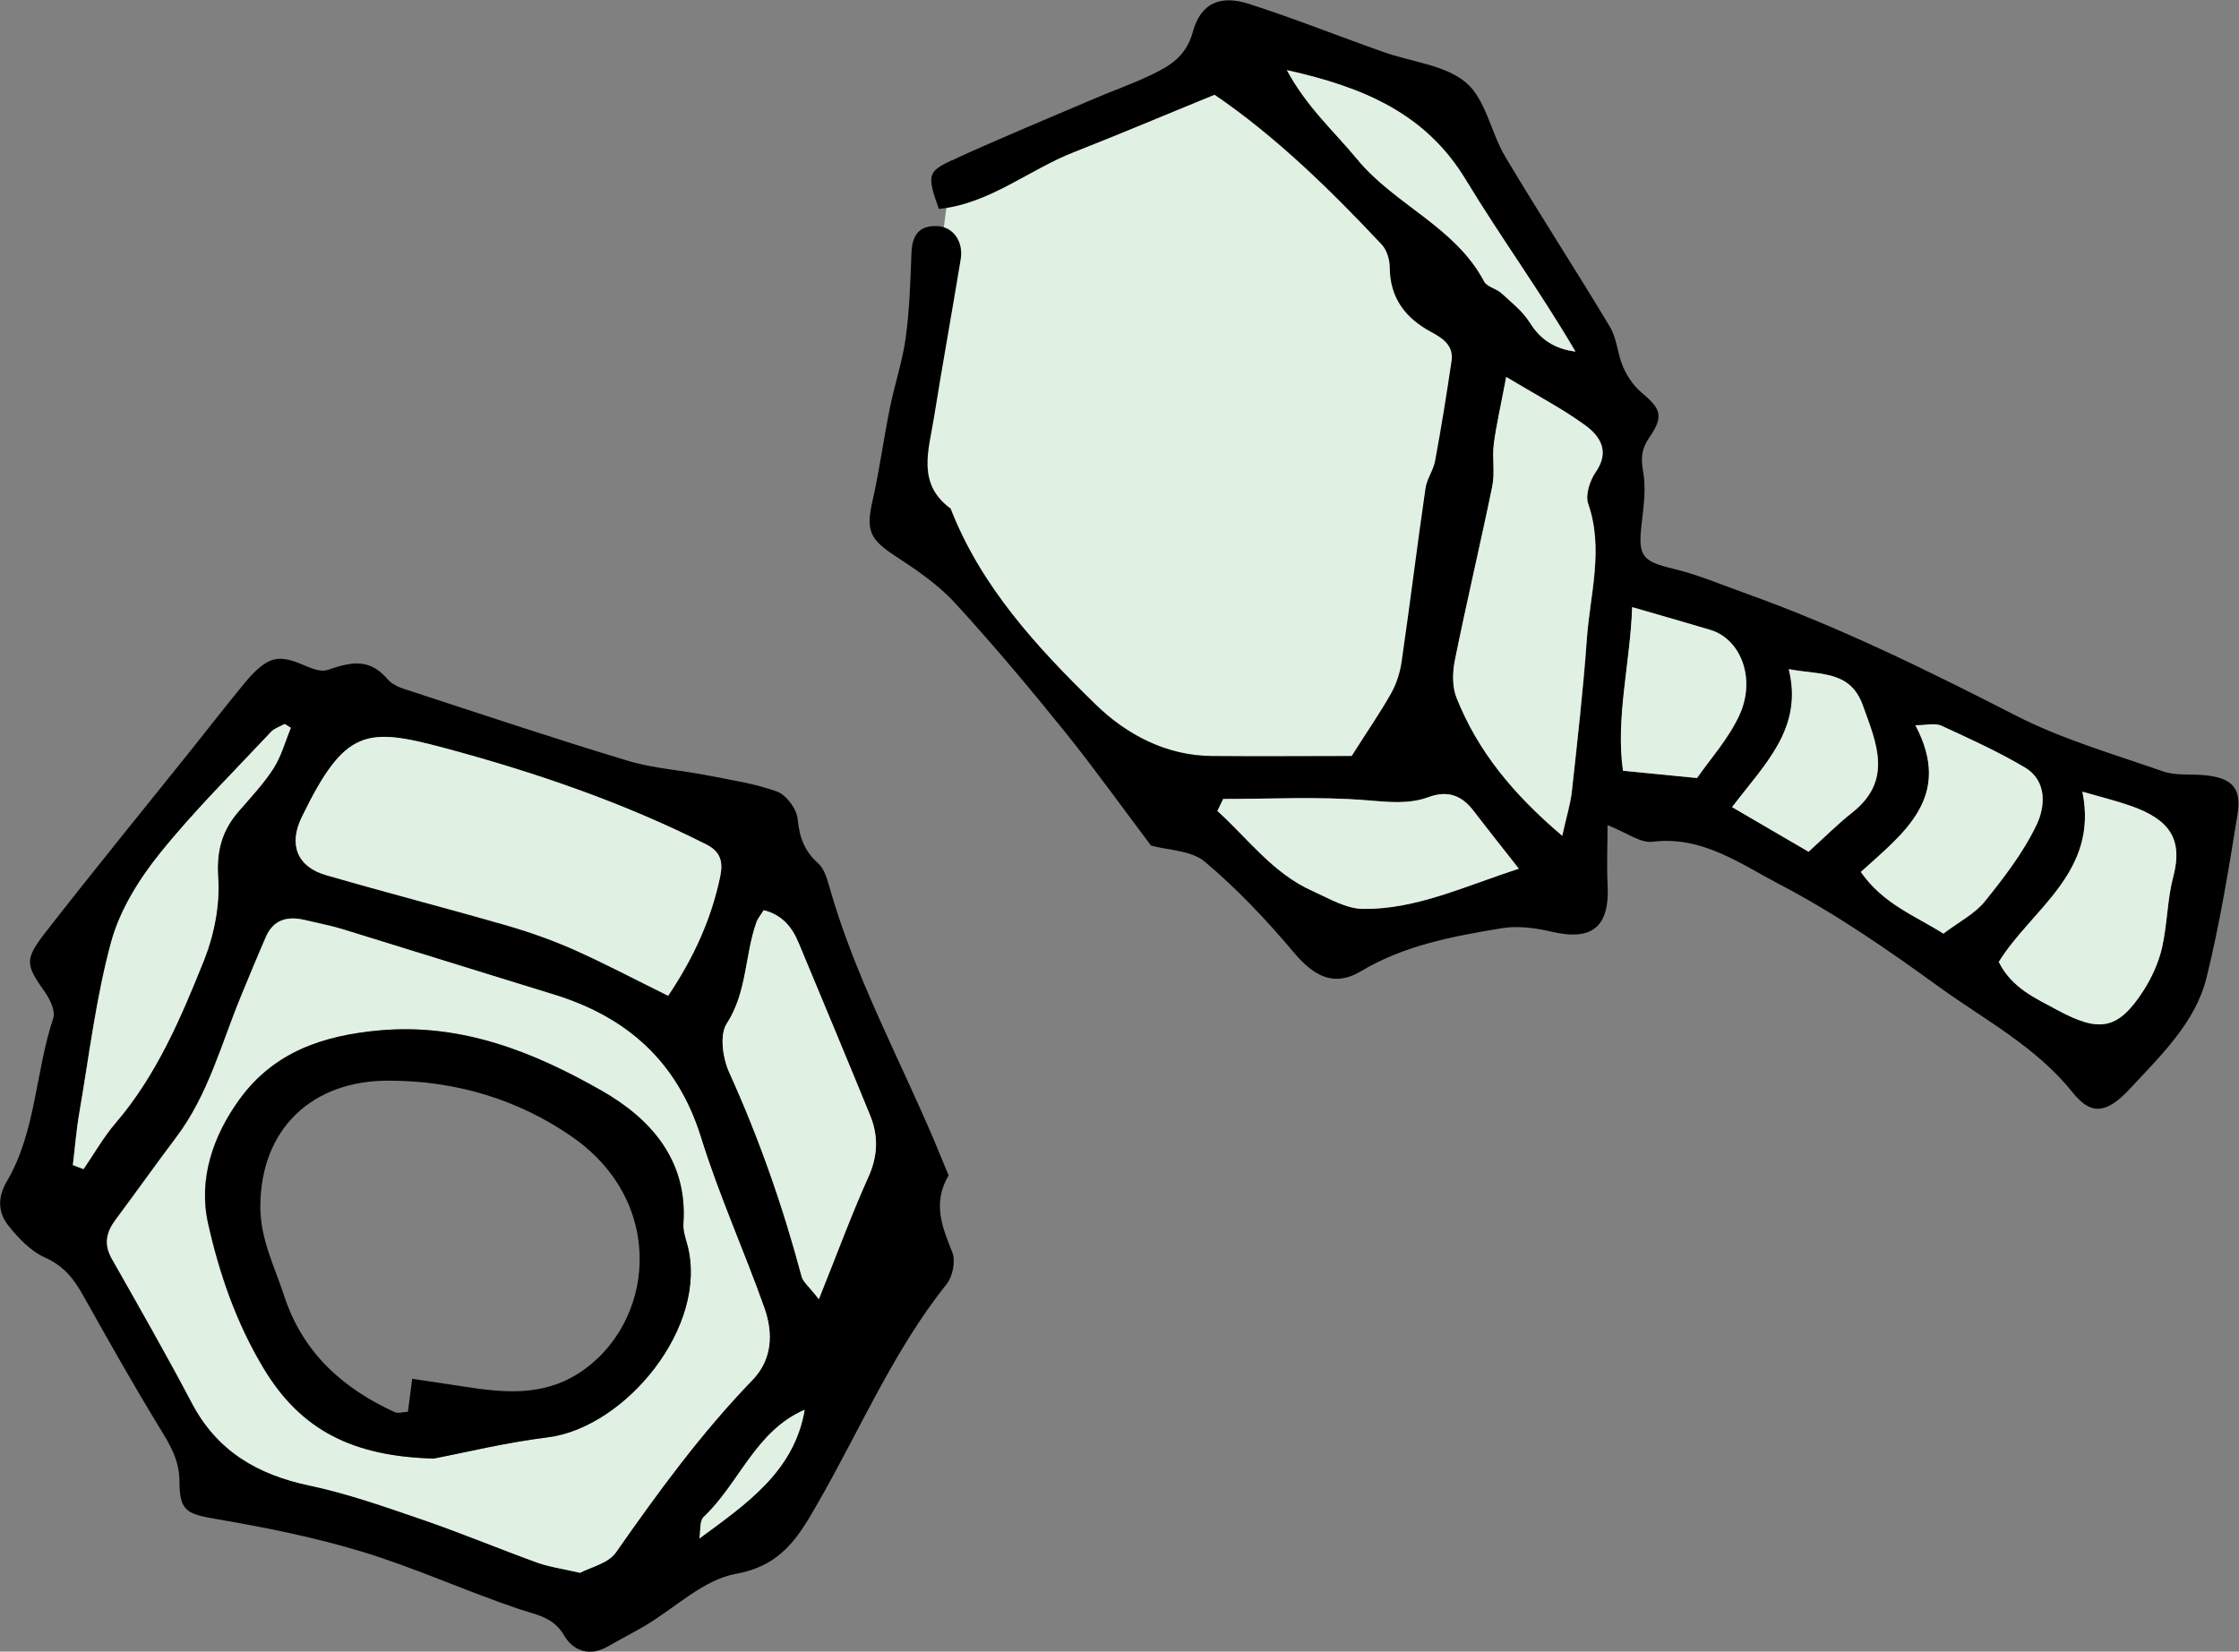 <?xml version="1.0" encoding="UTF-8"?><svg id="_レイヤー_2" xmlns="http://www.w3.org/2000/svg" viewBox="0 0 104.67 77.23"><rect x="0" y="0" width="104.67" height="77.23" fill="#808080" stroke="none"/><defs><style>.cls-1,.cls-2{stroke-width:0px;}.cls-2{fill:#e0f0e2;}</style></defs><g id="_レイヤー_2-2"><polygon class="cls-2" points="57.43 2.81 44.53 7.47 42.37 24.23 53.81 36.68 66.11 36.1 69.58 15.98 57.43 2.81"/><path class="cls-1" d="M75.15,38.55c0,1.06-.04,1.91,0,2.75.12,2.03-.69,2.71-2.6,2.27-.75-.18-1.58-.29-2.33-.17-2.28.38-4.55.79-6.59,2.01-1.24.74-2.18.28-3.16-.89-1.27-1.51-2.64-2.96-4.15-4.23-.63-.53-1.7-.53-2.51-.75-1.33-1.76-2.62-3.57-4.01-5.3-1.66-2.06-3.37-4.1-5.16-6.05-.79-.86-1.79-1.54-2.77-2.18-1.22-.8-1.4-1.2-1.07-2.64.32-1.42.51-2.86.8-4.29.22-1.1.59-2.18.74-3.28.18-1.31.22-2.65.27-3.98.03-.81.35-1.28,1.19-1.25.76.03,1.25.72,1.11,1.56-.41,2.49-.86,4.97-1.26,7.46-.24,1.48-.79,3.04.79,4.19,1.43,3.67,4.05,6.5,6.79,9.17,1.44,1.4,3.3,2.39,5.45,2.4,2.26.02,4.51,0,6.51,0,.72-1.14,1.34-2.03,1.86-2.96.25-.45.41-.98.48-1.49.39-2.68.72-5.38,1.11-8.06.06-.44.37-.85.45-1.29.29-1.56.54-3.12.77-4.68.1-.71-.4-1.05-.96-1.35-1.19-.64-1.92-1.58-1.93-3.01,0-.37-.14-.83-.38-1.08-2.44-2.6-4.99-5.08-7.81-7-2.28.93-4.4,1.83-6.54,2.67-2.14.83-3.97,2.43-6.35,2.67-.55-1.56-.55-1.74.62-2.28,2.23-1.02,4.5-1.96,6.75-2.92.85-.36,1.73-.67,2.56-1.07.88-.42,1.63-.87,1.94-2,.37-1.35,1.27-1.75,2.62-1.32,2.12.68,4.19,1.51,6.29,2.25,1.31.47,2.88.6,3.86,1.43.93.78,1.16,2.33,1.84,3.47,1.59,2.67,3.29,5.28,4.89,7.95.33.54.35,1.26.61,1.86.19.44.48.88.84,1.19.92.77,1.1,1.11.39,2.13-.39.58-.39,1-.28,1.63.13.76.02,1.57-.07,2.35-.19,1.58,0,1.8,1.5,2.16,1.15.28,2.25.75,3.37,1.15,4.36,1.56,8.5,3.6,12.62,5.71,2.17,1.11,4.56,1.8,6.88,2.61.6.21,1.31.11,1.97.18,1.25.13,1.71.59,1.51,1.83-.41,2.56-.83,5.13-1.45,7.64-.52,2.11-2.16,3.65-3.56,5.17-1.18,1.28-1.89,1.2-2.7.19-1.69-2.12-4.07-3.37-6.21-4.91-2.4-1.74-4.86-3.45-7.49-4.82-1.82-.95-3.62-2.28-5.94-1.99-.56.07-1.19-.42-2.15-.8ZM70.42,17.63c-.25,1.34-.47,2.23-.58,3.14-.08.65.06,1.34-.07,1.97-.56,2.72-1.2,5.42-1.75,8.14-.11.56-.13,1.24.08,1.75.99,2.48,2.63,4.49,4.94,6.45.19-.88.39-1.48.45-2.09.26-2.37.53-4.75.7-7.13.15-2.09.8-4.18.06-6.31-.14-.41.08-1.07.35-1.47.68-.98.21-1.69-.51-2.21-1.05-.76-2.21-1.37-3.66-2.24ZM97.35,37.02c.77,3.78-2.37,5.47-3.91,7.96.61,1.23,1.71,1.69,2.76,2.26,1.95,1.05,2.82.92,4.01-.93.39-.6.7-1.29.86-1.99.25-1.1.25-2.26.53-3.34.46-1.77-.2-2.67-1.97-3.29-.68-.24-1.38-.41-2.28-.67ZM57.19,37.36c-.09.19-.18.37-.27.56,1.43,1.3,2.58,2.91,4.44,3.74.77.35,1.59.84,2.39.84,2.46.02,4.67-1.04,7.26-1.88-.85-1.09-1.5-1.89-2.12-2.71-.55-.72-1.21-.97-2.09-.64-.95.35-1.9.23-2.91.15-2.22-.18-4.46-.06-6.69-.06ZM90.86,43.66c.73-.56,1.46-.92,1.93-1.5.9-1.12,1.8-2.3,2.42-3.58.41-.85.51-2.06-.55-2.69-1.25-.74-2.58-1.35-3.9-1.95-.29-.13-.69-.02-1.21-.02,1.78,3.37-.55,5.04-2.55,6.86,1.04,1.51,2.61,2.08,3.87,2.89ZM60.16,3.28c.95,1.75,2.23,2.88,3.29,4.17,1.76,2.13,4.58,3.15,5.93,5.71.13.26.57.33.81.55.47.43,1,.85,1.33,1.38.5.8,1.16,1.23,2.13,1.35-1.62-2.77-3.49-5.34-5.13-8.04-1.87-3.09-4.77-4.32-8.36-5.12ZM79.34,36.38c.61-.88,1.47-1.83,1.98-2.94.79-1.72.05-3.57-1.37-3.99-1.16-.34-2.33-.68-3.64-1.06-.09,2.61-.78,5.17-.43,7.65,1.22.12,2.23.22,3.47.34ZM84.55,39.83c.78-.71,1.37-1.31,2.04-1.83,1.92-1.51,1.14-3.24.5-5.02-.59-1.64-1.97-1.41-3.46-1.69.69,2.76-1.1,4.41-2.65,6.45,1.32.77,2.47,1.44,3.58,2.09Z"/><path class="cls-2" d="M70.42,17.63c1.45.88,2.62,1.48,3.66,2.24.72.52,1.19,1.23.51,2.21-.27.39-.49,1.06-.35,1.47.74,2.13.09,4.22-.06,6.31-.17,2.38-.44,4.75-.7,7.13-.07.61-.26,1.21-.45,2.09-2.31-1.96-3.95-3.96-4.94-6.45-.21-.52-.19-1.19-.08-1.75.55-2.72,1.19-5.42,1.75-8.14.13-.64-.01-1.32.07-1.97.12-.91.33-1.8.58-3.14Z"/><path class="cls-2" d="M97.35,37.02c.9.26,1.6.43,2.28.67,1.77.63,2.43,1.53,1.97,3.29-.29,1.08-.28,2.24-.53,3.34-.16.69-.48,1.39-.86,1.99-1.19,1.85-2.06,1.98-4.01.93-1.05-.57-2.14-1.03-2.76-2.26,1.54-2.49,4.68-4.18,3.91-7.96Z"/><path class="cls-2" d="M57.19,37.36c2.23,0,4.47-.12,6.69.06,1.01.08,1.96.2,2.91-.15.88-.32,1.54-.08,2.09.64.63.82,1.27,1.63,2.12,2.71-2.59.84-4.79,1.9-7.26,1.88-.8,0-1.61-.49-2.39-.84-1.85-.83-3-2.44-4.44-3.74.09-.19.18-.37.27-.56Z"/><path class="cls-2" d="M90.86,43.66c-1.26-.81-2.83-1.38-3.87-2.89,2-1.82,4.33-3.5,2.55-6.86.52,0,.92-.11,1.21.02,1.32.61,2.65,1.21,3.9,1.95,1.06.63.96,1.84.55,2.69-.61,1.29-1.52,2.46-2.42,3.58-.47.58-1.2.95-1.93,1.5Z"/><path class="cls-2" d="M60.16,3.28c3.6.8,6.49,2.03,8.36,5.12,1.64,2.71,3.51,5.27,5.13,8.04-.96-.13-1.63-.55-2.13-1.35-.33-.53-.86-.95-1.33-1.38-.24-.22-.68-.3-.81-.55-1.35-2.56-4.18-3.58-5.93-5.71-1.06-1.29-2.34-2.41-3.29-4.17Z"/><path class="cls-2" d="M79.34,36.38c-1.24-.12-2.25-.22-3.47-.34-.35-2.47.34-5.04.43-7.65,1.31.38,2.48.71,3.64,1.06,1.43.42,2.16,2.27,1.37,3.99-.51,1.11-1.37,2.06-1.98,2.94Z"/><path class="cls-2" d="M84.55,39.83c-1.11-.65-2.25-1.31-3.58-2.09,1.55-2.04,3.33-3.69,2.65-6.45,1.5.28,2.87.05,3.46,1.69.64,1.77,1.42,3.5-.5,5.02-.66.52-1.26,1.13-2.04,1.83Z"/><path class="cls-1" d="M44.34,54.97c-.76,1.3-.29,2.41.18,3.59.16.4.02,1.11-.25,1.46-2.5,3.13-4.06,6.82-6.03,10.25-.91,1.59-1.69,2.93-3.83,3.32-1.52.27-2.84,1.59-4.26,2.43-.56.33-1.15.63-1.72.96-.85.49-1.62.24-2.06-.51-.51-.87-1.3-.96-2.13-1.24-2.44-.82-4.81-1.91-7.27-2.66-2.2-.67-4.47-1.13-6.74-1.52-1.46-.25-1.84-.34-1.84-1.76,0-1.02-.44-1.73-.93-2.53-1.24-2.03-2.41-4.11-3.57-6.18-.43-.77-.9-1.38-1.77-1.77-.68-.3-1.28-.93-1.75-1.53-.46-.59-.49-1.3-.05-2.04,1.37-2.34,1.33-5.11,2.17-7.63.11-.33-.15-.88-.39-1.22-.89-1.27-.97-1.5,0-2.76,2.22-2.85,4.51-5.66,6.77-8.48.86-1.08,1.71-2.17,2.58-3.23.28-.34.61-.69.98-.92,1.07-.66,2.12.59,2.9.32,1.17-.4,1.96-.52,2.79.44.2.23.53.38.82.47,3.46,1.13,6.92,2.29,10.4,3.34,1.19.36,2.47.44,3.7.68,1.1.22,2.23.38,3.28.76.44.16.93.82.97,1.29.08.85.32,1.5.96,2.07.27.24.4.68.51,1.05,1.17,4.17,3.24,7.97,4.92,11.93.23.54.44,1.08.67,1.62ZM27.1,73.54c.48-.26,1.32-.43,1.68-.95,1.98-2.82,4-5.59,6.39-8.07.93-.97.98-2.19.56-3.36-.95-2.68-2.13-5.28-2.97-7.99-1.11-3.56-3.48-5.64-6.93-6.69-3.29-1-6.57-2.04-9.86-3.05-.57-.17-1.16-.28-1.74-.42-.81-.19-1.46-.01-1.81.8-.39.91-.77,1.82-1.15,2.74-.93,2.25-1.54,4.65-3.05,6.64-.95,1.26-1.87,2.56-2.81,3.82-.44.58-.58,1.15-.19,1.84,1.27,2.24,2.55,4.48,3.75,6.76,1.18,2.24,3.05,3.33,5.47,3.84,1.8.38,3.56,1,5.3,1.6,1.81.62,3.57,1.36,5.37,2.01.56.2,1.16.28,1.98.47ZM31.24,46.56c1.22-1.82,2.02-3.62,2.43-5.58.13-.64.04-1.13-.64-1.48-3.91-1.98-8.03-3.38-12.23-4.51-3.67-.99-4.66-.94-6.69,3.22-.63,1.29-.22,2.33,1.14,2.72,2.78.8,5.59,1.53,8.37,2.33,1.08.31,2.15.68,3.18,1.14,1.44.64,2.84,1.38,4.44,2.17ZM38.28,60.75c.88-2.19,1.53-3.97,2.31-5.7.45-.99.49-1.92.09-2.89-1.1-2.69-2.23-5.38-3.34-8.06-.32-.76-.79-1.33-1.64-1.54-.14.24-.28.39-.34.57-.54,1.55-.43,3.26-1.39,4.74-.34.53-.18,1.63.13,2.3,1.4,3.09,2.51,6.27,3.38,9.54.06.23.3.4.8,1.04ZM13.59,34.05c-.1-.06-.2-.12-.29-.18-.21.12-.48.2-.64.37-1.76,1.88-3.61,3.69-5.21,5.7-.97,1.21-1.86,2.64-2.26,4.12-.71,2.61-1.03,5.32-1.49,8-.14.8-.2,1.62-.3,2.43.17.06.34.13.5.19.5-.72.94-1.5,1.5-2.16,1.92-2.25,3.06-4.94,4.14-7.63.48-1.19.74-2.58.65-3.86-.08-1.25.18-2.2.97-3.09.57-.65,1.16-1.28,1.62-2,.36-.56.54-1.24.8-1.87ZM32.7,71.93c2.2-1.62,4.42-3.13,4.91-6.01-2.3.99-3.05,3.44-4.72,5.01-.2.19-.14.66-.2,1Z"/><path class="cls-2" d="M27.1,73.54c-.83-.19-1.43-.27-1.98-.47-1.8-.65-3.56-1.39-5.37-2.01-1.75-.6-3.5-1.22-5.3-1.6-2.41-.51-4.29-1.61-5.47-3.84-1.2-2.28-2.48-4.52-3.75-6.76-.39-.69-.25-1.25.19-1.84.95-1.27,1.86-2.56,2.81-3.82,1.51-1.99,2.12-4.39,3.05-6.64.38-.92.75-1.83,1.15-2.74.35-.81,1-.99,1.81-.8.58.14,1.17.25,1.74.42,3.29,1.01,6.57,2.04,9.86,3.05,3.45,1.05,5.82,3.13,6.93,6.69.84,2.71,2.02,5.31,2.97,7.99.41,1.17.37,2.4-.56,3.36-2.4,2.48-4.42,5.25-6.39,8.07-.36.51-1.2.69-1.68.95ZM20.27,68.2c1.41-.27,3.35-.74,5.32-.99,3.64-.45,7.56-5.2,6.53-9.02-.09-.32-.2-.66-.18-.97.22-2.99-1.56-4.93-3.82-6.22-3.16-1.8-6.52-3.17-10.38-2.82-2.67.24-4.94,1.02-6.54,3.21-1.25,1.71-1.94,3.74-1.48,5.81.53,2.37,1.32,4.67,2.62,6.82,1.73,2.86,4.16,4.08,7.92,4.18Z"/><path class="cls-2" d="M31.24,46.56c-1.6-.79-3-1.53-4.44-2.17-1.03-.45-2.1-.83-3.18-1.14-2.78-.8-5.59-1.52-8.37-2.33-1.36-.39-1.77-1.43-1.14-2.72,2.02-4.16,3.02-4.2,6.69-3.22,4.2,1.13,8.33,2.54,12.23,4.51.68.35.77.84.64,1.48-.41,1.97-1.21,3.76-2.43,5.58Z"/><path class="cls-2" d="M38.28,60.75c-.5-.64-.74-.82-.8-1.04-.87-3.27-1.98-6.45-3.38-9.54-.31-.67-.47-1.77-.13-2.3.96-1.48.84-3.19,1.39-4.74.06-.18.2-.34.34-.57.85.21,1.33.78,1.64,1.54,1.12,2.69,2.24,5.37,3.34,8.06.39.96.36,1.9-.09,2.89-.78,1.73-1.43,3.51-2.31,5.7Z"/><path class="cls-2" d="M13.59,34.05c-.26.63-.44,1.31-.8,1.87-.46.72-1.06,1.35-1.62,2-.78.9-1.05,1.84-.97,3.09.09,1.27-.18,2.66-.65,3.86-1.08,2.69-2.21,5.38-4.14,7.63-.57.66-1.01,1.44-1.5,2.16-.17-.06-.34-.13-.5-.19.1-.81.16-1.63.3-2.43.46-2.67.78-5.39,1.49-8,.4-1.47,1.29-2.91,2.26-4.12,1.61-2,3.45-3.82,5.21-5.7.16-.17.42-.25.64-.37.1.06.2.12.29.18Z"/><path class="cls-2" d="M32.7,71.93c.06-.34,0-.81.2-1,1.67-1.58,2.42-4.02,4.72-5.01-.49,2.88-2.71,4.39-4.91,6.01Z"/><path class="cls-1" d="M20.27,68.2c-3.76-.1-6.19-1.32-7.92-4.18-1.3-2.15-2.09-4.45-2.62-6.82-.46-2.06.23-4.09,1.48-5.81,1.6-2.19,3.87-2.97,6.54-3.21,3.86-.34,7.22,1.02,10.38,2.82,2.26,1.29,4.03,3.23,3.82,6.22-.02.32.09.66.18.97,1.03,3.82-2.89,8.57-6.53,9.02-1.97.24-3.9.72-5.32.99ZM19.27,64.47c.84.13,1.61.24,2.38.36,1.85.29,3.69.48,5.39-.61,3.54-2.26,4.2-7.96-.32-11.08-2.49-1.72-5.38-2.61-8.57-2.61-3.55,0-5.97,2.24-5.98,5.89,0,1.53.67,2.81,1.12,4.19.87,2.64,2.72,4.3,5.16,5.42.15.07.38,0,.62-.02.06-.46.12-.9.2-1.54Z"/></g></svg>